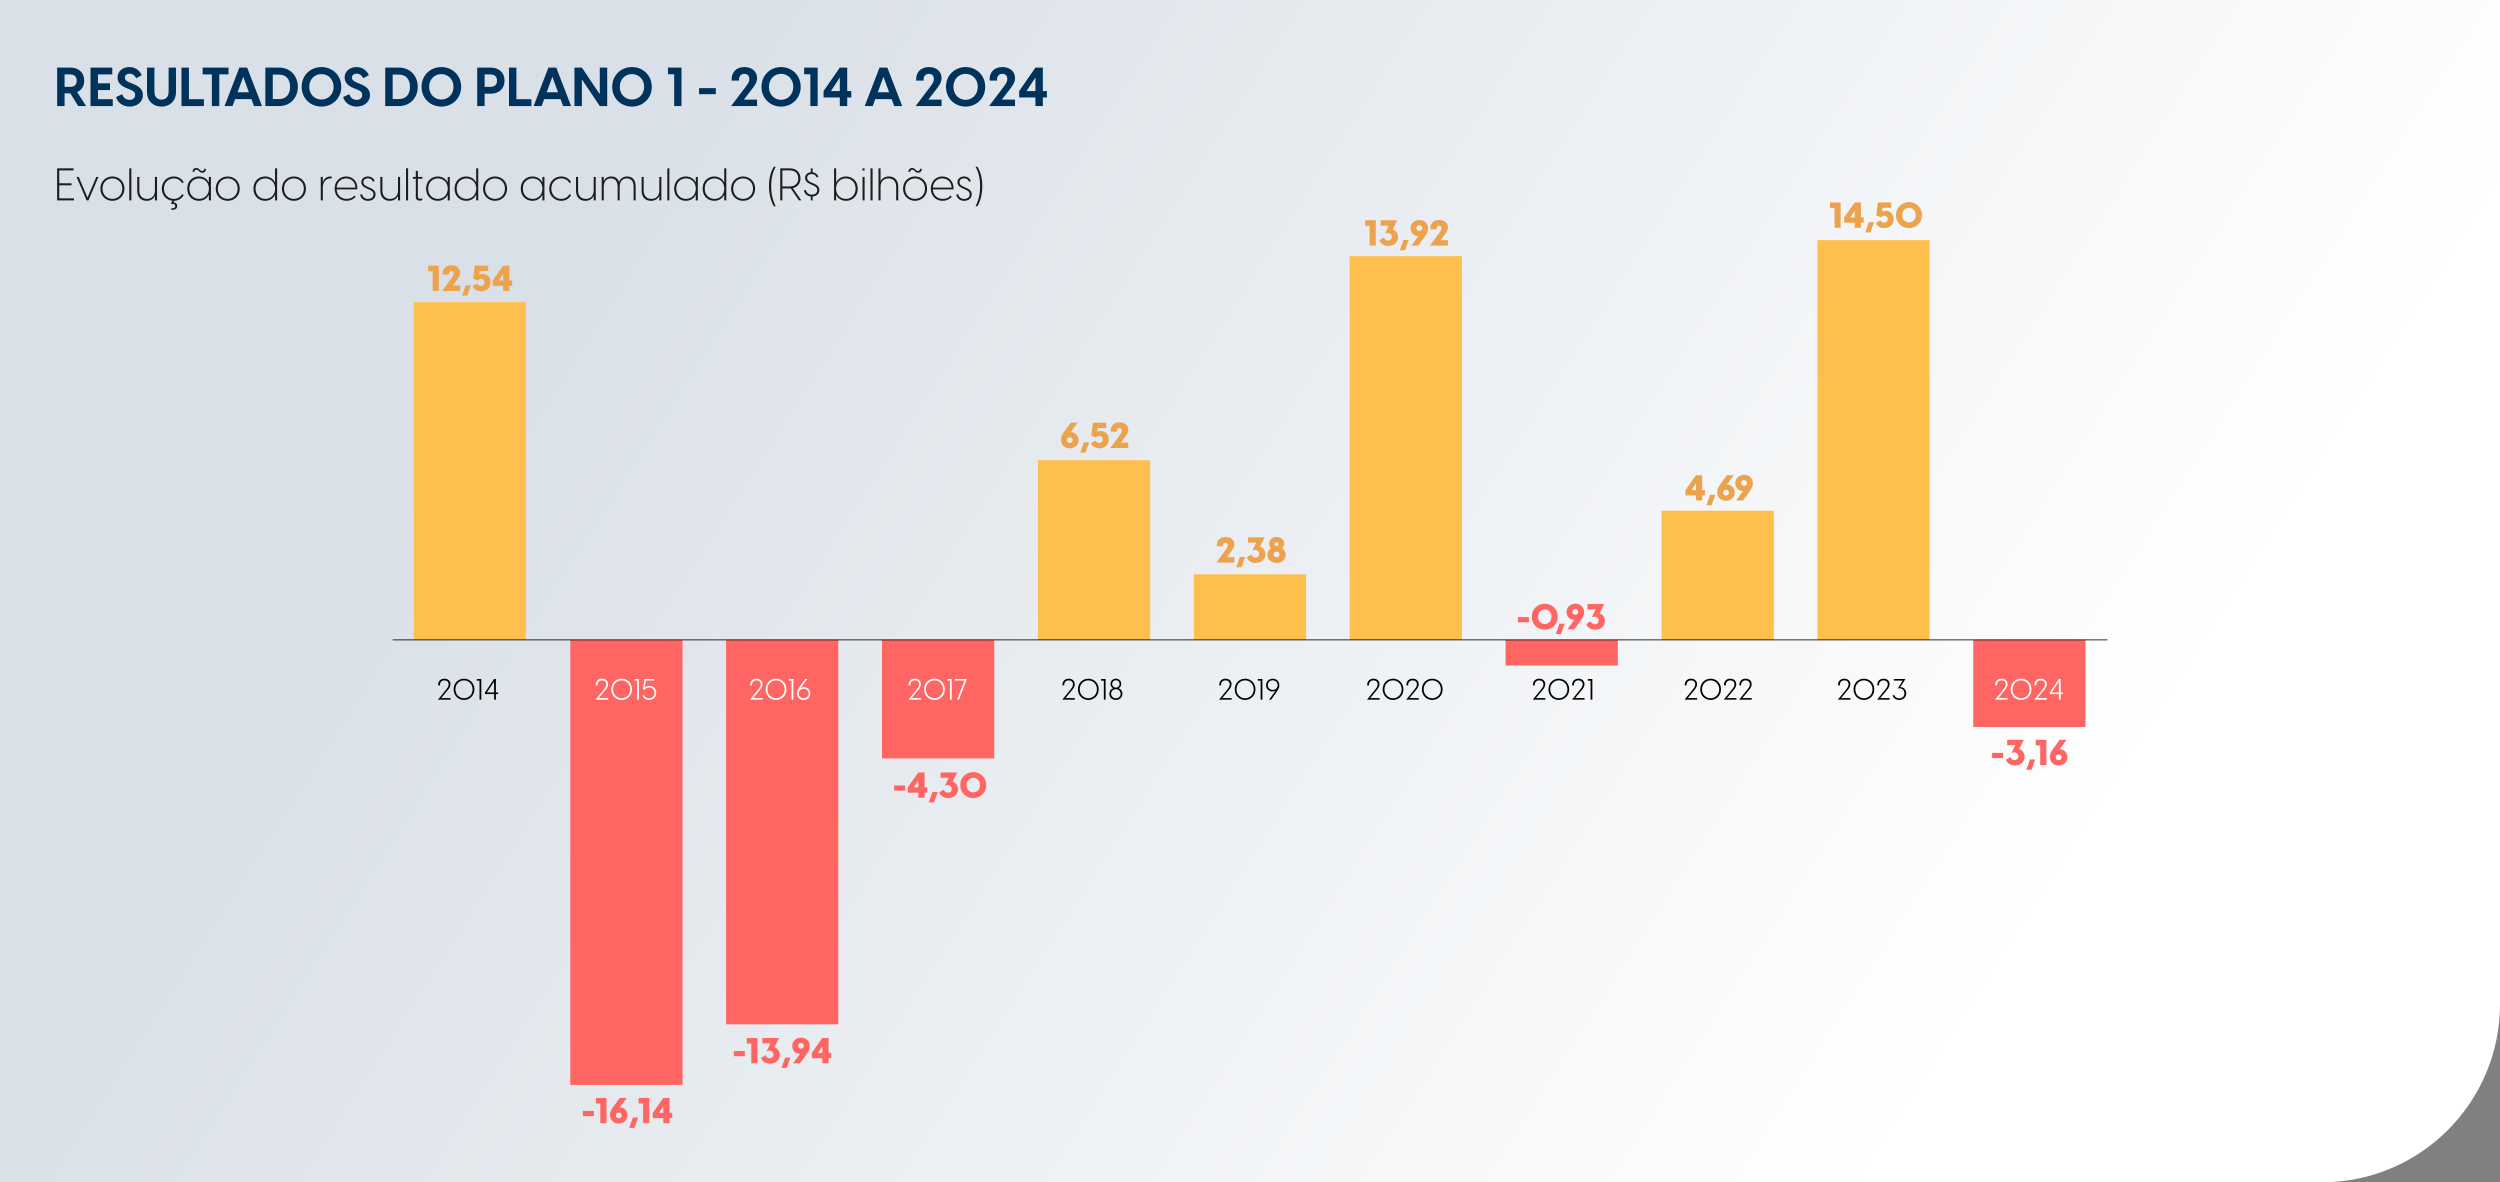 <svg width="1108" height="524" viewBox="0 0 1108 524" fill="none" xmlns="http://www.w3.org/2000/svg">
<rect x="0" y="0" width="1108" height="524" fill="#808080" stroke="none"/>
<path d="M0 0H1108V445C1108 488.63 1072.63 524 1029 524H0V0Z" fill="url(#paint0_linear_439_3832)"/>
<path d="M233.108 133.905H183.358V283.597H233.108V133.905Z" fill="#FFBF4F"/>
<path d="M302.506 283.598H252.755V480.834H302.506V283.598Z" fill="#FF6663"/>
<path d="M371.551 283.598H321.801V453.972H371.551V283.598Z" fill="#FF6663"/>
<path d="M440.659 283.598H390.909V336.123H440.659V283.598Z" fill="#FF6663"/>
<path d="M509.767 203.96H460.017V283.661H509.767V203.96Z" fill="#FFBF4F"/>
<path d="M578.875 254.529H529.125V283.598H578.875V254.529Z" fill="#FFBF4F"/>
<path d="M647.921 113.538H598.17V283.66H647.921V113.538Z" fill="#FFBF4F"/>
<path d="M717.029 283.598H667.278V294.948H717.029V283.598Z" fill="#FF6663"/>
<path d="M786.136 226.344H736.386V283.661H786.136V226.344Z" fill="#FFBF4F"/>
<path d="M855.181 106.414H805.431V283.598H855.181V106.414Z" fill="#FFBF4F"/>
<path d="M924.289 283.598H874.539V322.188H924.289V283.598Z" fill="#FF6663"/>
<path d="M174 283.598H934" stroke="black" stroke-width="0.359" stroke-miterlimit="10"/>
<path d="M191.747 128.939V120.208H189.758V117.73H194.479V128.939H191.747ZM195.962 128.939L199.483 124.124C200.793 122.355 201.061 121.929 201.061 121.25C201.061 120.129 200.209 120.098 200.035 120.098C199.704 120.098 198.93 120.303 198.93 121.377V121.692H196.167V121.156C196.167 119.324 197.351 117.572 200.067 117.572C202.467 117.572 203.951 118.977 203.951 120.856C203.951 122.229 203.145 123.24 202.167 124.55L200.73 126.539H203.935V128.939H195.962ZM204.795 131.007L206.389 126.429H208.726L207.1 131.007H204.795ZM213.272 129.097C211.409 129.097 210.02 128.15 209.483 126.776L211.567 125.624C211.662 125.955 212.23 126.681 213.178 126.681C213.857 126.681 214.757 126.318 214.757 125.166C214.757 124.124 213.999 123.603 213.209 123.603C212.215 123.603 211.82 124.297 211.788 124.36L209.704 123.413L210.431 117.73H216.335V120.098H212.562L212.325 121.724C212.183 121.834 212.783 121.377 213.857 121.377C215.641 121.377 217.44 122.687 217.44 125.118C217.44 127.708 215.499 129.097 213.272 129.097ZM226.971 124.329V126.697H225.787V128.939H223.008V126.697H218.35V124.329L223.008 117.73H225.787V124.329H226.971ZM221.098 124.329H223.008V121.392L221.098 124.329Z" fill="#ECA34E"/>
<ellipse cx="895.577" cy="305.959" rx="3.947" ry="4.306" fill="#FF6663"/>
<path d="M679.326 310.092L682.335 306.372C683.33 305.145 684.053 304.409 684.053 303.311C684.053 302.2 683.291 301.541 682.193 301.541C681.095 301.541 680.191 302.2 680.191 303.543V303.763H679.403V303.479C679.403 301.89 680.527 300.792 682.193 300.792C683.847 300.792 684.854 301.851 684.854 303.233C684.854 304.577 683.924 305.52 683.265 306.32L680.747 309.382H684.893V310.092H679.326ZM690.865 310.221C688.385 310.221 686.267 308.336 686.267 305.507C686.267 302.678 688.385 300.792 690.865 300.792C693.345 300.792 695.464 302.678 695.464 305.507C695.464 308.336 693.345 310.221 690.865 310.221ZM690.865 309.472C692.88 309.472 694.676 307.896 694.676 305.507C694.676 303.117 692.88 301.541 690.865 301.541C688.85 301.541 687.055 303.117 687.055 305.507C687.055 307.896 688.85 309.472 690.865 309.472ZM696.709 310.092L699.718 306.372C700.713 305.145 701.436 304.409 701.436 303.311C701.436 302.2 700.674 301.541 699.576 301.541C698.478 301.541 697.574 302.2 697.574 303.543V303.763H696.786V303.479C696.786 301.89 697.91 300.792 699.576 300.792C701.23 300.792 702.237 301.851 702.237 303.233C702.237 304.577 701.307 305.52 700.648 306.32L698.129 309.382H702.276V310.092H696.709ZM704.941 310.092V301.67H703.727V300.921H705.729V310.092H704.941Z" fill="black"/>
<path d="M746.605 310.092L749.615 306.372C750.61 305.145 751.333 304.409 751.333 303.311C751.333 302.2 750.571 301.541 749.473 301.541C748.375 301.541 747.471 302.2 747.471 303.543V303.763H746.683V303.479C746.683 301.89 747.807 300.792 749.473 300.792C751.126 300.792 752.134 301.851 752.134 303.233C752.134 304.577 751.204 305.52 750.545 306.32L748.026 309.382H752.173V310.092H746.605ZM758.145 310.221C755.665 310.221 753.546 308.336 753.546 305.507C753.546 302.678 755.665 300.792 758.145 300.792C760.625 300.792 762.744 302.678 762.744 305.507C762.744 308.336 760.625 310.221 758.145 310.221ZM758.145 309.472C760.16 309.472 761.956 307.896 761.956 305.507C761.956 303.117 760.16 301.541 758.145 301.541C756.13 301.541 754.334 303.117 754.334 305.507C754.334 307.896 756.13 309.472 758.145 309.472ZM763.988 310.092L766.998 306.372C767.993 305.145 768.716 304.409 768.716 303.311C768.716 302.2 767.954 301.541 766.856 301.541C765.758 301.541 764.854 302.2 764.854 303.543V303.763H764.066V303.479C764.066 301.89 765.19 300.792 766.856 300.792C768.509 300.792 769.517 301.851 769.517 303.233C769.517 304.577 768.587 305.52 767.928 306.32L765.409 309.382H769.556V310.092H763.988ZM770.8 310.092L773.81 306.372C774.805 305.145 775.528 304.409 775.528 303.311C775.528 302.2 774.766 301.541 773.668 301.541C772.57 301.541 771.666 302.2 771.666 303.543V303.763H770.878V303.479C770.878 301.89 772.001 300.792 773.668 300.792C775.321 300.792 776.329 301.851 776.329 303.233C776.329 304.577 775.399 305.52 774.74 306.32L772.221 309.382H776.367V310.092H770.8Z" fill="black"/>
<path d="M814.545 310.092L817.555 306.372C818.549 305.145 819.273 304.409 819.273 303.311C819.273 302.2 818.51 301.541 817.413 301.541C816.315 301.541 815.41 302.2 815.41 303.543V303.763H814.622V303.479C814.622 301.89 815.746 300.792 817.413 300.792C819.066 300.792 820.073 301.851 820.073 303.233C820.073 304.577 819.143 305.52 818.485 306.32L815.966 309.382H820.112V310.092H814.545ZM826.084 310.221C823.604 310.221 821.486 308.336 821.486 305.507C821.486 302.678 823.604 300.792 826.084 300.792C828.565 300.792 830.683 302.678 830.683 305.507C830.683 308.336 828.565 310.221 826.084 310.221ZM826.084 309.472C828.1 309.472 829.895 307.896 829.895 305.507C829.895 303.117 828.1 301.541 826.084 301.541C824.069 301.541 822.274 303.117 822.274 305.507C822.274 307.896 824.069 309.472 826.084 309.472ZM831.928 310.092L834.938 306.372C835.932 305.145 836.656 304.409 836.656 303.311C836.656 302.2 835.893 301.541 834.795 301.541C833.697 301.541 832.793 302.2 832.793 303.543V303.763H832.005V303.479C832.005 301.89 833.129 300.792 834.795 300.792C836.449 300.792 837.456 301.851 837.456 303.233C837.456 304.577 836.526 305.52 835.868 306.32L833.349 309.382H837.495V310.092H831.928ZM841.736 310.221C840.251 310.221 839.179 309.382 838.804 308.258L839.411 307.922C839.76 308.852 840.587 309.511 841.736 309.511C842.964 309.511 844.049 308.749 844.049 307.276C844.049 305.623 842.667 304.757 841.065 305.145L843.299 301.631H839.347V300.921H844.514L842.189 304.512C843.519 304.525 844.85 305.52 844.85 307.289C844.85 309.098 843.454 310.221 841.736 310.221Z" fill="black"/>
<path d="M884.219 310.092L887.229 306.372C888.224 305.145 888.947 304.409 888.947 303.311C888.947 302.2 888.185 301.541 887.087 301.541C885.989 301.541 885.085 302.2 885.085 303.543V303.763H884.297V303.479C884.297 301.89 885.42 300.792 887.087 300.792C888.74 300.792 889.748 301.851 889.748 303.233C889.748 304.577 888.818 305.52 888.159 306.32L885.64 309.382H889.787V310.092H884.219ZM895.759 310.221C893.279 310.221 891.16 308.336 891.16 305.507C891.16 302.678 893.279 300.792 895.759 300.792C898.239 300.792 900.357 302.678 900.357 305.507C900.357 308.336 898.239 310.221 895.759 310.221ZM895.759 309.472C897.774 309.472 899.569 307.896 899.569 305.507C899.569 303.117 897.774 301.541 895.759 301.541C893.744 301.541 891.948 303.117 891.948 305.507C891.948 307.896 893.744 309.472 895.759 309.472ZM901.602 310.092L904.612 306.372C905.606 305.145 906.33 304.409 906.33 303.311C906.33 302.2 905.568 301.541 904.47 301.541C903.372 301.541 902.468 302.2 902.468 303.543V303.763H901.68V303.479C901.68 301.89 902.803 300.792 904.47 300.792C906.123 300.792 907.131 301.851 907.131 303.233C907.131 304.577 906.201 305.52 905.542 306.32L903.023 309.382H907.169V310.092H901.602ZM914.278 306.902V307.612H913.31V310.092H912.509V307.612H908.479V306.902L912.509 300.921H913.31V306.902H914.278ZM909.305 306.902H912.509V302.084L909.305 306.902Z" fill="white"/>
<path d="M605.856 310.092L608.866 306.372C609.861 305.145 610.584 304.409 610.584 303.311C610.584 302.2 609.822 301.541 608.724 301.541C607.626 301.541 606.722 302.2 606.722 303.543V303.763H605.934V303.479C605.934 301.89 607.057 300.792 608.724 300.792C610.377 300.792 611.385 301.851 611.385 303.233C611.385 304.577 610.455 305.52 609.796 306.32L607.277 309.382H611.424V310.092H605.856ZM617.396 310.221C614.916 310.221 612.797 308.336 612.797 305.507C612.797 302.678 614.916 300.792 617.396 300.792C619.876 300.792 621.994 302.678 621.994 305.507C621.994 308.336 619.876 310.221 617.396 310.221ZM617.396 309.472C619.411 309.472 621.206 307.896 621.206 305.507C621.206 303.117 619.411 301.541 617.396 301.541C615.381 301.541 613.585 303.117 613.585 305.507C613.585 307.896 615.381 309.472 617.396 309.472ZM623.239 310.092L626.249 306.372C627.243 305.145 627.967 304.409 627.967 303.311C627.967 302.2 627.205 301.541 626.107 301.541C625.009 301.541 624.105 302.2 624.105 303.543V303.763H623.317V303.479C623.317 301.89 624.44 300.792 626.107 300.792C627.76 300.792 628.768 301.851 628.768 303.233C628.768 304.577 627.838 305.52 627.179 306.32L624.66 309.382H628.806V310.092H623.239ZM634.779 310.221C632.299 310.221 630.18 308.336 630.18 305.507C630.18 302.678 632.299 300.792 634.779 300.792C637.259 300.792 639.377 302.678 639.377 305.507C639.377 308.336 637.259 310.221 634.779 310.221ZM634.779 309.472C636.794 309.472 638.589 307.896 638.589 305.507C638.589 303.117 636.794 301.541 634.779 301.541C632.764 301.541 630.968 303.117 630.968 305.507C630.968 307.896 632.764 309.472 634.779 309.472Z" fill="black"/>
<path d="M540.288 310.092L543.298 306.372C544.293 305.145 545.016 304.409 545.016 303.311C545.016 302.2 544.254 301.541 543.156 301.541C542.058 301.541 541.154 302.2 541.154 303.543V303.763H540.366V303.479C540.366 301.89 541.49 300.792 543.156 300.792C544.809 300.792 545.817 301.851 545.817 303.233C545.817 304.577 544.887 305.52 544.228 306.32L541.709 309.382H545.856V310.092H540.288ZM551.828 310.221C549.348 310.221 547.229 308.336 547.229 305.507C547.229 302.678 549.348 300.792 551.828 300.792C554.308 300.792 556.426 302.678 556.426 305.507C556.426 308.336 554.308 310.221 551.828 310.221ZM551.828 309.472C553.843 309.472 555.638 307.896 555.638 305.507C555.638 303.117 553.843 301.541 551.828 301.541C549.813 301.541 548.017 303.117 548.017 305.507C548.017 307.896 549.813 309.472 551.828 309.472ZM558.701 310.092V301.67H557.487V300.921H559.489V310.092H558.701ZM564.074 300.792C565.702 300.792 567.006 301.941 567.006 303.711C567.006 305.158 566.102 306.256 565.611 306.94L563.377 310.092H562.472L565.366 306.049C564.862 306.398 564.358 306.463 563.958 306.463C562.395 306.463 561.129 305.352 561.129 303.672C561.129 301.941 562.447 300.792 564.074 300.792ZM561.891 303.647C561.891 304.964 562.912 305.765 564.074 305.765C565.237 305.765 566.244 304.964 566.244 303.647C566.244 302.316 565.237 301.515 564.074 301.515C562.912 301.515 561.891 302.316 561.891 303.647Z" fill="black"/>
<path d="M470.803 310.092L473.813 306.372C474.808 305.145 475.531 304.409 475.531 303.311C475.531 302.2 474.769 301.541 473.671 301.541C472.573 301.541 471.669 302.2 471.669 303.543V303.763H470.881V303.479C470.881 301.89 472.004 300.792 473.671 300.792C475.324 300.792 476.332 301.851 476.332 303.233C476.332 304.577 475.402 305.52 474.743 306.32L472.224 309.382H476.371V310.092H470.803ZM482.343 310.221C479.863 310.221 477.744 308.336 477.744 305.507C477.744 302.678 479.863 300.792 482.343 300.792C484.823 300.792 486.941 302.678 486.941 305.507C486.941 308.336 484.823 310.221 482.343 310.221ZM482.343 309.472C484.358 309.472 486.153 307.896 486.153 305.507C486.153 303.117 484.358 301.541 482.343 301.541C480.328 301.541 478.532 303.117 478.532 305.507C478.532 307.896 480.328 309.472 482.343 309.472ZM489.216 310.092V301.67H488.002V300.921H490.004V310.092H489.216ZM494.55 310.221C493.013 310.221 491.644 309.162 491.644 307.496C491.644 306.295 492.342 305.442 493.284 305.042C492.574 304.602 492.174 303.866 492.174 303.052C492.174 301.851 493.091 300.792 494.55 300.792C496.01 300.792 496.927 301.851 496.927 303.052C496.927 303.866 496.527 304.602 495.816 305.042C496.759 305.442 497.457 306.295 497.457 307.496C497.457 309.162 496.088 310.221 494.55 310.221ZM494.55 304.757C495.48 304.757 496.204 304.034 496.204 303.104C496.204 302.251 495.584 301.502 494.55 301.502C493.53 301.502 492.91 302.251 492.91 303.104C492.91 304.034 493.633 304.757 494.55 304.757ZM494.55 309.485C495.674 309.485 496.656 308.71 496.656 307.47C496.656 306.269 495.726 305.455 494.55 305.455C493.375 305.455 492.458 306.269 492.458 307.47C492.458 308.697 493.427 309.485 494.55 309.485Z" fill="black"/>
<path d="M402.61 310.092L405.619 306.372C406.614 305.145 407.337 304.409 407.337 303.311C407.337 302.2 406.575 301.541 405.477 301.541C404.379 301.541 403.475 302.2 403.475 303.543V303.763H402.687V303.479C402.687 301.89 403.811 300.792 405.477 300.792C407.131 300.792 408.138 301.851 408.138 303.233C408.138 304.577 407.208 305.52 406.549 306.32L404.031 309.382H408.177V310.092H402.61ZM414.149 310.221C411.669 310.221 409.551 308.336 409.551 305.507C409.551 302.678 411.669 300.792 414.149 300.792C416.629 300.792 418.748 302.678 418.748 305.507C418.748 308.336 416.629 310.221 414.149 310.221ZM414.149 309.472C416.164 309.472 417.96 307.896 417.96 305.507C417.96 303.117 416.164 301.541 414.149 301.541C412.134 301.541 410.339 303.117 410.339 305.507C410.339 307.896 412.134 309.472 414.149 309.472ZM421.022 310.092V301.67H419.808V300.921H421.81V310.092H421.022ZM424.2 310.092L427.481 301.631H423.218V300.921H428.527L425.001 310.092H424.2Z" fill="white"/>
<path d="M332.408 310.092L335.418 306.372C336.412 305.145 337.136 304.409 337.136 303.311C337.136 302.2 336.373 301.541 335.276 301.541C334.178 301.541 333.273 302.2 333.273 303.543V303.763H332.485V303.479C332.485 301.89 333.609 300.792 335.276 300.792C336.929 300.792 337.936 301.851 337.936 303.233C337.936 304.577 337.006 305.52 336.348 306.32L333.829 309.382H337.975V310.092H332.408ZM343.947 310.221C341.467 310.221 339.349 308.336 339.349 305.507C339.349 302.678 341.467 300.792 343.947 300.792C346.428 300.792 348.546 302.678 348.546 305.507C348.546 308.336 346.428 310.221 343.947 310.221ZM343.947 309.472C345.963 309.472 347.758 307.896 347.758 305.507C347.758 303.117 345.963 301.541 343.947 301.541C341.932 301.541 340.137 303.117 340.137 305.507C340.137 307.896 341.932 309.472 343.947 309.472ZM350.821 310.092V301.67H349.606V300.921H351.609V310.092H350.821ZM356.297 304.551C357.86 304.551 359.126 305.662 359.126 307.341C359.126 309.072 357.809 310.221 356.181 310.221C354.553 310.221 353.249 309.072 353.249 307.302C353.249 305.855 354.153 304.757 354.644 304.073L356.878 300.921H357.77L354.889 304.964C355.393 304.628 355.897 304.551 356.297 304.551ZM356.181 309.498C357.343 309.498 358.364 308.697 358.364 307.367C358.364 306.049 357.343 305.248 356.181 305.248C355.018 305.248 354.011 306.049 354.011 307.367C354.011 308.697 355.018 309.498 356.181 309.498Z" fill="white"/>
<path d="M263.971 310.092L266.981 306.372C267.976 305.145 268.699 304.409 268.699 303.311C268.699 302.2 267.937 301.541 266.839 301.541C265.741 301.541 264.837 302.2 264.837 303.543V303.763H264.049V303.479C264.049 301.89 265.173 300.792 266.839 300.792C268.492 300.792 269.5 301.851 269.5 303.233C269.5 304.577 268.57 305.52 267.911 306.32L265.392 309.382H269.539V310.092H263.971ZM275.511 310.221C273.031 310.221 270.912 308.336 270.912 305.507C270.912 302.678 273.031 300.792 275.511 300.792C277.991 300.792 280.11 302.678 280.11 305.507C280.11 308.336 277.991 310.221 275.511 310.221ZM275.511 309.472C277.526 309.472 279.322 307.896 279.322 305.507C279.322 303.117 277.526 301.541 275.511 301.541C273.496 301.541 271.7 303.117 271.7 305.507C271.7 307.896 273.496 309.472 275.511 309.472ZM282.384 310.092V301.67H281.17V300.921H283.172V310.092H282.384ZM287.667 310.221C286.194 310.221 285.161 309.382 284.748 308.374L285.381 308.026C285.665 308.762 286.504 309.498 287.68 309.498C288.997 309.498 290.095 308.568 290.095 307.095C290.095 305.662 289.062 304.68 287.732 304.68C286.892 304.68 286.117 305.067 285.652 305.739L284.993 305.507L285.613 300.921H289.953V301.631H286.233L285.781 304.861C286.22 304.331 286.982 303.995 287.835 303.995C289.475 303.995 290.858 305.197 290.858 307.095C290.858 308.968 289.475 310.221 287.667 310.221Z" fill="white"/>
<path d="M194.113 310.092L197.123 306.372C198.117 305.145 198.841 304.409 198.841 303.311C198.841 302.2 198.079 301.541 196.981 301.541C195.883 301.541 194.978 302.2 194.978 303.543V303.763H194.19V303.479C194.19 301.89 195.314 300.792 196.981 300.792C198.634 300.792 199.642 301.851 199.642 303.233C199.642 304.577 198.712 305.52 198.053 306.32L195.534 309.382H199.68V310.092H194.113ZM205.653 310.221C203.172 310.221 201.054 308.336 201.054 305.507C201.054 302.678 203.172 300.792 205.653 300.792C208.133 300.792 210.251 302.678 210.251 305.507C210.251 308.336 208.133 310.221 205.653 310.221ZM205.653 309.472C207.668 309.472 209.463 307.896 209.463 305.507C209.463 303.117 207.668 301.541 205.653 301.541C203.638 301.541 201.842 303.117 201.842 305.507C201.842 307.896 203.638 309.472 205.653 309.472ZM212.526 310.092V301.67H211.312V300.921H213.314V310.092H212.526ZM220.754 306.902V307.612H219.785V310.092H218.984V307.612H214.954V306.902L218.984 300.921H219.785V306.902H220.754ZM215.781 306.902H218.984V302.084L215.781 306.902Z" fill="black"/>
<path d="M258.306 494.659V492.37H263.2V494.659H258.306ZM266.063 497.801V489.071H264.074V486.592H268.794V497.801H266.063ZM274.919 490.807C276.593 490.807 278.108 492.197 278.108 494.281C278.108 496.633 276.198 497.959 274.209 497.959C272.22 497.959 270.357 496.633 270.357 494.202C270.357 492.465 271.241 491.281 272.03 490.223L274.682 486.592H277.745L274.651 490.823C274.73 490.807 274.825 490.807 274.919 490.807ZM274.24 495.607C275.093 495.607 275.519 494.975 275.519 494.36C275.519 493.728 275.093 493.081 274.24 493.081C273.388 493.081 272.946 493.728 272.946 494.36C272.946 494.975 273.388 495.607 274.24 495.607ZM278.879 499.869L280.474 495.291H282.811L281.184 499.869H278.879ZM285.027 497.801V489.071H283.038V486.592H287.758V497.801H285.027ZM297.941 493.191V495.559H296.757V497.801H293.978V495.559H289.321V493.191L293.978 486.592H296.757V493.191H297.941ZM292.068 493.191H293.978V490.255L292.068 493.191Z" fill="#FF6663"/>
<path d="M325.22 468.107V465.818H330.115V468.107H325.22ZM332.978 471.249V462.518H330.988V460.039H335.709V471.249H332.978ZM341.265 471.406C339.276 471.406 337.808 470.317 337.271 468.896L339.276 467.665C339.718 468.675 340.508 469.038 341.155 469.038C342.055 469.038 342.813 468.407 342.813 467.365C342.813 466.023 341.502 465.17 339.813 465.912L341.423 462.407H337.871V460.039H345.26L343.207 464.128C344.47 464.476 345.591 465.77 345.591 467.554C345.591 469.922 343.634 471.406 341.265 471.406ZM346.364 473.317L347.959 468.738H350.296L348.669 473.317H346.364ZM355.031 459.881C357.021 459.881 358.884 461.207 358.884 463.639C358.884 465.375 358 466.56 357.21 467.617L354.558 471.249H351.495L354.589 467.017C354.51 467.033 354.416 467.033 354.321 467.033C352.647 467.033 351.132 465.644 351.132 463.56C351.132 461.207 353.042 459.881 355.031 459.881ZM355 464.76C355.852 464.76 356.294 464.112 356.294 463.481C356.294 462.865 355.852 462.234 355 462.234C354.147 462.234 353.721 462.865 353.721 463.481C353.721 464.112 354.147 464.76 355 464.76ZM368.417 466.638V469.007H367.233V471.249H364.454V469.007H359.797V466.638L364.454 460.039H367.233V466.638H368.417ZM362.544 466.638H364.454V463.702L362.544 466.638Z" fill="#FF6663"/>
<path d="M396.266 350.416V348.127H401.16V350.416H396.266ZM410.955 348.948V351.316H409.771V353.558H406.992V351.316H402.335V348.948L406.992 342.348H409.771V348.948H410.955ZM405.082 348.948H406.992V346.011L405.082 348.948ZM411.644 355.626L413.239 351.047H415.575L413.949 355.626H411.644ZM420.252 353.715C418.262 353.715 416.794 352.626 416.257 351.205L418.262 349.974C418.704 350.984 419.494 351.347 420.141 351.347C421.041 351.347 421.799 350.716 421.799 349.674C421.799 348.332 420.488 347.479 418.799 348.221L420.409 344.716H416.857V342.348H424.246L422.193 346.437C423.456 346.785 424.577 348.079 424.577 349.863C424.577 352.231 422.62 353.715 420.252 353.715ZM431.334 353.715C428.224 353.715 425.571 351.379 425.571 347.953C425.571 344.527 428.224 342.19 431.334 342.19C434.46 342.19 437.112 344.527 437.112 347.953C437.112 351.379 434.46 353.715 431.334 353.715ZM431.334 351.189C433.023 351.189 434.318 349.863 434.318 347.953C434.318 346.043 433.023 344.716 431.334 344.716C429.66 344.716 428.366 346.043 428.366 347.953C428.366 349.863 429.66 351.189 431.334 351.189Z" fill="#FF6663"/>
<path d="M474.801 191.555C476.474 191.555 477.99 192.945 477.99 195.029C477.99 197.381 476.08 198.707 474.09 198.707C472.101 198.707 470.238 197.381 470.238 194.95C470.238 193.213 471.122 192.029 471.912 190.971L474.564 187.34H477.627L474.532 191.571C474.611 191.555 474.706 191.555 474.801 191.555ZM474.122 196.355C474.975 196.355 475.401 195.723 475.401 195.108C475.401 194.476 474.975 193.829 474.122 193.829C473.269 193.829 472.827 194.476 472.827 195.108C472.827 195.723 473.269 196.355 474.122 196.355ZM478.761 200.618L480.355 196.039H482.692L481.066 200.618H478.761ZM487.238 198.707C485.376 198.707 483.986 197.76 483.449 196.386L485.533 195.234C485.628 195.565 486.196 196.292 487.144 196.292C487.823 196.292 488.723 195.929 488.723 194.776C488.723 193.734 487.965 193.213 487.175 193.213C486.181 193.213 485.786 193.908 485.754 193.971L483.67 193.024L484.397 187.34H490.301V189.708H486.528L486.291 191.334C486.149 191.445 486.749 190.987 487.823 190.987C489.607 190.987 491.406 192.297 491.406 194.729C491.406 197.318 489.465 198.707 487.238 198.707ZM492.083 198.549L495.604 193.734C496.914 191.966 497.183 191.54 497.183 190.861C497.183 189.74 496.33 189.708 496.157 189.708C495.825 189.708 495.051 189.913 495.051 190.987V191.303H492.289V190.766C492.289 188.935 493.473 187.182 496.188 187.182C498.588 187.182 500.072 188.587 500.072 190.466C500.072 191.839 499.267 192.85 498.288 194.16L496.851 196.15H500.056V198.549H492.083Z" fill="#ECA34E"/>
<path d="M539.072 249.35L542.593 244.534C543.903 242.766 544.172 242.34 544.172 241.661C544.172 240.54 543.319 240.508 543.145 240.508C542.814 240.508 542.04 240.714 542.04 241.787V242.103H539.277V241.566C539.277 239.735 540.461 237.982 543.177 237.982C545.577 237.982 547.061 239.387 547.061 241.266C547.061 242.64 546.256 243.65 545.277 244.961L543.84 246.95H547.045V249.35H539.072ZM547.905 251.418L549.5 246.839H551.836L550.21 251.418H547.905ZM556.513 249.507C554.523 249.507 553.055 248.418 552.518 246.997L554.523 245.766C554.965 246.776 555.755 247.139 556.402 247.139C557.302 247.139 558.06 246.508 558.06 245.466C558.06 244.124 556.749 243.271 555.06 244.013L556.671 240.508H553.118V238.14H560.507L558.455 242.229C559.718 242.577 560.839 243.871 560.839 245.655C560.839 248.023 558.881 249.507 556.513 249.507ZM565.795 249.507C563.727 249.507 561.754 248.213 561.754 245.908C561.754 244.471 562.527 243.429 563.38 242.987C562.953 242.608 562.432 241.929 562.432 240.935C562.432 239.387 563.711 237.982 565.795 237.982C567.879 237.982 569.142 239.387 569.142 240.935C569.142 241.929 568.621 242.608 568.211 242.987C569.063 243.429 569.821 244.471 569.821 245.908C569.821 248.213 567.848 249.507 565.795 249.507ZM565.795 242.008C566.379 242.008 566.664 241.582 566.664 241.14C566.664 240.587 566.206 240.287 565.795 240.287C565.369 240.287 564.911 240.587 564.911 241.14C564.911 241.582 565.195 242.008 565.795 242.008ZM565.795 247.045C566.537 247.045 567.09 246.46 567.09 245.734C567.09 244.913 566.443 244.44 565.795 244.44C565.132 244.44 564.485 244.913 564.485 245.734C564.485 246.476 565.053 247.045 565.795 247.045Z" fill="#ECA34E"/>
<path d="M607.009 108.846V100.115H605.02V97.636H609.741V108.846H607.009ZM615.297 109.004C613.308 109.004 611.84 107.914 611.303 106.493L613.308 105.262C613.75 106.272 614.539 106.635 615.187 106.635C616.086 106.635 616.844 106.004 616.844 104.962C616.844 103.62 615.534 102.767 613.845 103.509L615.455 100.004H611.903V97.636H619.291L617.239 101.725C618.502 102.073 619.623 103.367 619.623 105.151C619.623 107.52 617.665 109.004 615.297 109.004ZM620.396 110.914L621.991 106.335H624.327L622.701 110.914H620.396ZM629.063 97.478C631.052 97.478 632.915 98.805 632.915 101.236C632.915 102.973 632.031 104.157 631.242 105.214L628.589 108.846H625.526L628.621 104.615C628.542 104.63 628.447 104.63 628.353 104.63C626.679 104.63 625.163 103.241 625.163 101.157C625.163 98.805 627.074 97.478 629.063 97.478ZM629.031 102.357C629.884 102.357 630.326 101.71 630.326 101.078C630.326 100.462 629.884 99.831 629.031 99.831C628.179 99.831 627.753 100.462 627.753 101.078C627.753 101.71 628.179 102.357 629.031 102.357ZM633.749 108.846L637.27 104.03C638.58 102.262 638.849 101.836 638.849 101.157C638.849 100.036 637.996 100.004 637.823 100.004C637.491 100.004 636.717 100.21 636.717 101.283V101.599H633.954V101.062C633.954 99.231 635.139 97.478 637.854 97.478C640.254 97.478 641.738 98.884 641.738 100.762C641.738 102.136 640.933 103.146 639.954 104.457L638.517 106.446H641.722V108.846H633.749Z" fill="#ECA34E"/>
<path d="M672.723 275.782V273.493H677.618V275.782H672.723ZM684.634 279.082C681.523 279.082 678.871 276.745 678.871 273.319C678.871 269.893 681.523 267.557 684.634 267.557C687.76 267.557 690.412 269.893 690.412 273.319C690.412 276.745 687.76 279.082 684.634 279.082ZM684.634 276.556C686.323 276.556 687.618 275.229 687.618 273.319C687.618 271.409 686.323 270.083 684.634 270.083C682.96 270.083 681.666 271.409 681.666 273.319C681.666 275.229 682.96 276.556 684.634 276.556ZM689.535 280.992L691.13 276.414H693.466L691.84 280.992H689.535ZM698.202 267.557C700.191 267.557 702.054 268.883 702.054 271.314C702.054 273.051 701.17 274.235 700.381 275.293L697.728 278.924H694.666L697.76 274.693C697.681 274.708 697.586 274.708 697.492 274.708C695.818 274.708 694.303 273.319 694.303 271.235C694.303 268.883 696.213 267.557 698.202 267.557ZM698.171 272.435C699.023 272.435 699.465 271.788 699.465 271.156C699.465 270.54 699.023 269.909 698.171 269.909C697.318 269.909 696.892 270.54 696.892 271.156C696.892 271.788 697.318 272.435 698.171 272.435ZM706.962 279.082C704.972 279.082 703.504 277.992 702.967 276.571L704.972 275.34C705.414 276.35 706.204 276.714 706.851 276.714C707.751 276.714 708.509 276.082 708.509 275.04C708.509 273.698 707.199 272.846 705.509 273.588L707.12 270.083H703.567V267.714H710.956L708.904 271.804C710.167 272.151 711.288 273.445 711.288 275.229C711.288 277.598 709.33 279.082 706.962 279.082Z" fill="#FF6663"/>
<path d="M755.609 217.2V219.569H754.425V221.811H751.647V219.569H746.989V217.2L751.647 210.601H754.425V217.2H755.609ZM749.736 217.2H751.647V214.264L749.736 217.2ZM756.298 223.879L757.893 219.3H760.23L758.603 223.879H756.298ZM765.628 214.817C767.302 214.817 768.818 216.206 768.818 218.29C768.818 220.642 766.907 221.968 764.918 221.968C762.929 221.968 761.066 220.642 761.066 218.211C761.066 216.474 761.95 215.29 762.739 214.232L765.392 210.601H768.455L765.36 214.832C765.439 214.817 765.534 214.817 765.628 214.817ZM764.95 219.616C765.802 219.616 766.228 218.985 766.228 218.369C766.228 217.737 765.802 217.09 764.95 217.09C764.097 217.09 763.655 217.737 763.655 218.369C763.655 218.985 764.097 219.616 764.95 219.616ZM772.998 210.443C774.987 210.443 776.85 211.769 776.85 214.201C776.85 215.937 775.966 217.122 775.177 218.179L772.524 221.811H769.462L772.556 217.579C772.477 217.595 772.382 217.595 772.288 217.595C770.614 217.595 769.098 216.206 769.098 214.122C769.098 211.769 771.009 210.443 772.998 210.443ZM772.967 215.322C773.819 215.322 774.261 214.674 774.261 214.043C774.261 213.427 773.819 212.796 772.967 212.796C772.114 212.796 771.688 213.427 771.688 214.043C771.688 214.674 772.114 215.322 772.967 215.322Z" fill="#ECA34E"/>
<path d="M813.054 100.952V92.221H811.064V89.742H815.785V100.952H813.054ZM825.967 96.342V98.71H824.783V100.952H822.004V98.71H817.347V96.342L822.004 89.742H824.783V96.342H825.967ZM820.094 96.342H822.004V93.405L820.094 96.342ZM826.656 103.02L828.251 98.441H830.587L828.961 103.02H826.656ZM835.134 101.11C833.271 101.11 831.881 100.162 831.345 98.789L833.429 97.636C833.523 97.968 834.092 98.694 835.039 98.694C835.718 98.694 836.618 98.331 836.618 97.178C836.618 96.136 835.86 95.615 835.071 95.615C834.076 95.615 833.681 96.31 833.65 96.373L831.566 95.426L832.292 89.742H838.197V92.111H834.423L834.186 93.737C834.044 93.847 834.644 93.389 835.718 93.389C837.502 93.389 839.302 94.7 839.302 97.131C839.302 99.72 837.36 101.11 835.134 101.11ZM846.053 101.11C842.943 101.11 840.291 98.773 840.291 95.347C840.291 91.921 842.943 89.584 846.053 89.584C849.179 89.584 851.832 91.921 851.832 95.347C851.832 98.773 849.179 101.11 846.053 101.11ZM846.053 98.584C847.743 98.584 849.037 97.257 849.037 95.347C849.037 93.437 847.743 92.111 846.053 92.111C844.38 92.111 843.085 93.437 843.085 95.347C843.085 97.257 844.38 98.584 846.053 98.584Z" fill="#ECA34E"/>
<path d="M882.911 335.962V333.672H887.805V335.962H882.911ZM892.974 339.261C890.985 339.261 889.517 338.172 888.98 336.751L890.985 335.52C891.427 336.53 892.216 336.893 892.864 336.893C893.764 336.893 894.521 336.262 894.521 335.22C894.521 333.878 893.211 333.025 891.522 333.767L893.132 330.262H889.58V327.894H896.968L894.916 331.983C896.179 332.331 897.3 333.625 897.3 335.409C897.3 337.777 895.342 339.261 892.974 339.261ZM898.073 341.172L899.668 336.593H902.004L900.378 341.172H898.073ZM904.221 339.104V330.373H902.232V327.894H906.952V339.104H904.221ZM913.077 332.109C914.75 332.109 916.266 333.499 916.266 335.583C916.266 337.935 914.356 339.261 912.366 339.261C910.377 339.261 908.514 337.935 908.514 335.504C908.514 333.767 909.398 332.583 910.188 331.525L912.84 327.894H915.903L912.809 332.125C912.887 332.109 912.982 332.109 913.077 332.109ZM912.398 336.909C913.251 336.909 913.677 336.277 913.677 335.662C913.677 335.03 913.251 334.383 912.398 334.383C911.545 334.383 911.103 335.03 911.103 335.662C911.103 336.277 911.545 336.909 912.398 336.909Z" fill="#FF6663"/>
<path d="M34.668 47L31.164 41.36H28.62V47H25.332V29.96H31.308C34.932 29.96 37.332 32.264 37.332 35.744C37.332 38.192 36.156 39.968 34.188 40.808L38.172 47H34.668ZM28.62 32.984V38.504H30.972C32.772 38.504 33.996 37.736 33.996 35.744C33.996 33.776 32.772 32.984 30.972 32.984H28.62ZM43.409 43.976H49.985V47H40.121V29.96H49.769V32.984H43.409V36.944H48.761V39.92H43.409V43.976ZM57.451 47.24C54.475 47.24 52.051 45.488 51.451 42.992L54.115 41.768C54.595 43.088 55.675 44.264 57.403 44.264C58.747 44.264 59.899 43.568 59.899 42.08C59.899 40.832 59.155 40.28 57.427 39.584L56.347 39.176C54.019 38.24 52.099 36.944 52.099 34.352C52.099 31.496 54.475 29.72 57.355 29.72C60.283 29.72 62.059 31.52 62.827 33.32L60.379 34.688C59.659 33.32 58.723 32.648 57.475 32.648C56.251 32.648 55.339 33.248 55.339 34.376C55.339 35.264 55.843 35.96 57.715 36.68L58.867 37.136C61.843 38.336 63.331 39.68 63.331 42.104C63.331 45.56 60.307 47.24 57.451 47.24ZM71.585 47.24C68.008 47.24 65.153 44.936 65.153 40.664V29.96H68.441V40.664C68.441 43.328 70.073 44.144 71.585 44.144C73.073 44.144 74.728 43.328 74.728 40.664V29.96H78.016V40.664C78.016 44.936 75.16 47.24 71.585 47.24ZM83.722 43.976H90.37V47H80.434V29.96H83.722V43.976ZM101.291 29.96V32.984H97.187V47H93.899V32.984H89.795V29.96H101.291ZM112.569 47L111.441 43.928H104.193L103.065 47H99.513L106.065 29.96H109.545L116.121 47H112.569ZM105.297 40.904H110.337L107.817 34.04L105.297 40.904ZM117.606 47V29.96H123.774C128.478 29.96 132.006 33.464 132.006 38.48C132.006 43.496 128.478 47 123.774 47H117.606ZM120.894 43.904H123.654C126.894 43.904 128.574 41.696 128.574 38.48C128.574 35.264 126.894 33.056 123.654 33.056H120.894V43.904ZM142.462 47.24C137.71 47.24 133.702 43.712 133.702 38.48C133.702 33.248 137.71 29.72 142.462 29.72C147.214 29.72 151.246 33.248 151.246 38.48C151.246 43.712 147.214 47.24 142.462 47.24ZM142.462 44.12C145.39 44.12 147.862 41.912 147.862 38.48C147.862 35.048 145.39 32.84 142.462 32.84C139.558 32.84 137.062 35.048 137.062 38.48C137.062 41.912 139.558 44.12 142.462 44.12ZM158.092 47.24C155.116 47.24 152.692 45.488 152.092 42.992L154.756 41.768C155.236 43.088 156.316 44.264 158.044 44.264C159.388 44.264 160.54 43.568 160.54 42.08C160.54 40.832 159.796 40.28 158.068 39.584L156.988 39.176C154.66 38.24 152.74 36.944 152.74 34.352C152.74 31.496 155.116 29.72 157.996 29.72C160.924 29.72 162.7 31.52 163.468 33.32L161.02 34.688C160.3 33.32 159.364 32.648 158.116 32.648C156.892 32.648 155.98 33.248 155.98 34.376C155.98 35.264 156.484 35.96 158.356 36.68L159.508 37.136C162.484 38.336 163.972 39.68 163.972 42.104C163.972 45.56 160.948 47.24 158.092 47.24ZM170.738 47V29.96H176.906C181.61 29.96 185.138 33.464 185.138 38.48C185.138 43.496 181.61 47 176.906 47H170.738ZM174.026 43.904H176.786C180.026 43.904 181.706 41.696 181.706 38.48C181.706 35.264 180.026 33.056 176.786 33.056H174.026V43.904ZM195.594 47.24C190.842 47.24 186.834 43.712 186.834 38.48C186.834 33.248 190.842 29.72 195.594 29.72C200.346 29.72 204.378 33.248 204.378 38.48C204.378 43.712 200.346 47.24 195.594 47.24ZM195.594 44.12C198.522 44.12 200.994 41.912 200.994 38.48C200.994 35.048 198.522 32.84 195.594 32.84C192.69 32.84 190.194 35.048 190.194 38.48C190.194 41.912 192.69 44.12 195.594 44.12ZM217.52 29.96C221.216 29.96 223.616 32.264 223.616 35.744C223.616 39.224 221.216 41.528 217.52 41.528H214.784V47H211.496V29.96H217.52ZM217.232 38.504C219.008 38.504 220.28 37.736 220.28 35.744C220.28 33.776 219.008 32.984 217.232 32.984H214.784V38.504H217.232ZM228.87 43.976H235.518V47H225.582V29.96H228.87V43.976ZM249.561 47L248.433 43.928H241.185L240.057 47H236.505L243.057 29.96H246.537L253.113 47H249.561ZM242.289 40.904H247.329L244.809 34.04L242.289 40.904ZM254.598 47V29.96H257.886L265.71 41.6H265.83V29.96H269.118V47H265.83L258.006 35.36H257.886V47H254.598ZM280.087 47.24C275.335 47.24 271.327 43.712 271.327 38.48C271.327 33.248 275.335 29.72 280.087 29.72C284.839 29.72 288.871 33.248 288.871 38.48C288.871 43.712 284.839 47.24 280.087 47.24ZM280.087 44.12C283.015 44.12 285.487 41.912 285.487 38.48C285.487 35.048 283.015 32.84 280.087 32.84C277.183 32.84 274.687 35.048 274.687 38.48C274.687 41.912 277.183 44.12 280.087 44.12ZM298.796 47V32.912H296.036V29.96H302.036V47H298.796ZM309.813 41.744V39.056H317.253V41.744H309.813ZM324.032 47L329.456 39.824C331.4 37.28 332.12 36.368 332.12 35C332.12 33.176 330.8 32.72 329.912 32.72C328.88 32.72 327.536 33.344 327.536 35.288V35.72H324.272V35C324.272 32.168 326.168 29.72 329.96 29.72C333.392 29.72 335.528 31.808 335.528 34.544C335.528 36.776 334.136 38.384 332.72 40.208L329.696 44.144H335.528V47H324.032ZM346.179 47.24C341.475 47.24 337.491 43.712 337.491 38.48C337.491 33.248 341.475 29.72 346.179 29.72C350.859 29.72 354.867 33.248 354.867 38.48C354.867 43.712 350.859 47.24 346.179 47.24ZM346.179 44.24C349.131 44.24 351.579 41.912 351.579 38.48C351.579 35.048 349.131 32.72 346.179 32.72C343.203 32.72 340.779 35.048 340.779 38.48C340.779 41.912 343.203 44.24 346.179 44.24ZM359.148 47V32.912H356.388V29.96H362.388V47H359.148ZM377.291 40.352V43.184H375.491V47H372.203V43.184H365.003V40.352L372.203 29.96H375.491V40.352H377.291ZM368.267 40.352H372.203V34.376L368.267 40.352ZM396.303 47L395.175 43.928H387.927L386.799 47H383.247L389.799 29.96H393.279L399.855 47H396.303ZM389.031 40.904H394.071L391.551 34.04L389.031 40.904ZM405.805 47L411.229 39.824C413.173 37.28 413.893 36.368 413.893 35C413.893 33.176 412.573 32.72 411.685 32.72C410.653 32.72 409.309 33.344 409.309 35.288V35.72H406.045V35C406.045 32.168 407.941 29.72 411.733 29.72C415.165 29.72 417.301 31.808 417.301 34.544C417.301 36.776 415.909 38.384 414.493 40.208L411.469 44.144H417.301V47H405.805ZM427.952 47.24C423.248 47.24 419.264 43.712 419.264 38.48C419.264 33.248 423.248 29.72 427.952 29.72C432.632 29.72 436.64 33.248 436.64 38.48C436.64 43.712 432.632 47.24 427.952 47.24ZM427.952 44.24C430.904 44.24 433.352 41.912 433.352 38.48C433.352 35.048 430.904 32.72 427.952 32.72C424.976 32.72 422.552 35.048 422.552 38.48C422.552 41.912 424.976 44.24 427.952 44.24ZM438.36 47L443.784 39.824C445.728 37.28 446.448 36.368 446.448 35C446.448 33.176 445.128 32.72 444.24 32.72C443.208 32.72 441.864 33.344 441.864 35.288V35.72H438.6V35C438.6 32.168 440.496 29.72 444.288 29.72C447.72 29.72 449.856 31.808 449.856 34.544C449.856 36.776 448.464 38.384 447.048 40.208L444.024 44.144H449.856V47H438.36ZM463.987 40.352V43.184H462.187V47H458.899V43.184H451.699V40.352L458.899 29.96H462.187V40.352H463.987ZM454.963 40.352H458.899V34.376L454.963 40.352Z" fill="#00335C"/>
<path d="M26.26 87.908H32.78V88.808H25.32V74.608H32.6V75.508H26.26V81.228H31.7V82.128H26.26V87.908ZM38.377 88.808L33.917 78.408H34.897L38.777 87.568L42.677 78.408H43.657L39.197 88.808H38.377ZM49.808 89.008C47.128 89.008 44.488 87.068 44.488 83.608C44.488 80.148 47.128 78.208 49.808 78.208C52.488 78.208 55.148 80.148 55.148 83.608C55.148 87.068 52.488 89.008 49.808 89.008ZM49.808 88.148C52.028 88.148 54.208 86.548 54.208 83.608C54.208 80.668 52.028 79.068 49.808 79.068C47.588 79.068 45.428 80.668 45.428 83.608C45.428 86.548 47.588 88.148 49.808 88.148ZM57.293 88.808V74.608H58.213V88.808H57.293ZM68.668 78.408H69.588V88.808H68.668V86.868C68.168 87.908 66.988 89.008 64.968 89.008C62.748 89.008 60.828 87.628 60.828 84.528V78.408H61.748V84.448C61.748 86.988 63.288 88.148 65.168 88.148C67.028 88.148 68.668 86.988 68.668 84.448V78.408ZM77.055 88.148C78.534 88.148 79.954 87.408 80.695 86.048L81.434 86.448C80.615 88.028 79.034 88.888 77.355 88.988L76.874 89.708C77.775 89.688 78.555 90.268 78.555 91.288C78.555 92.628 77.234 93.168 75.894 92.968V92.308C76.835 92.388 77.654 92.188 77.654 91.328C77.654 90.628 77.154 90.288 76.115 90.428L75.794 90.008L76.475 88.988C74.014 88.748 71.715 86.828 71.715 83.628C71.715 80.148 74.355 78.208 77.014 78.208C78.814 78.208 80.555 79.088 81.434 80.768L80.695 81.168C79.954 79.808 78.534 79.068 77.055 79.068C74.874 79.068 72.654 80.668 72.654 83.628C72.654 86.548 74.874 88.148 77.055 88.148ZM89.624 76.568C88.324 76.568 88.084 75.208 87.044 75.208C86.444 75.208 86.144 75.648 86.144 76.168H85.344C85.344 74.968 86.124 74.428 87.004 74.428C88.304 74.428 88.544 75.788 89.584 75.788C90.184 75.788 90.484 75.348 90.484 74.808H91.284C91.284 76.028 90.504 76.568 89.624 76.568ZM88.164 89.008C85.524 89.008 82.984 87.128 82.984 83.608C82.984 80.088 85.524 78.208 88.164 78.208C90.144 78.208 91.824 79.288 92.504 80.808H92.564V78.408H93.484V88.808H92.564V86.408H92.504C91.824 87.928 90.144 89.008 88.164 89.008ZM88.244 88.148C90.384 88.148 92.584 86.648 92.584 83.608C92.584 80.568 90.384 79.068 88.244 79.068C86.104 79.068 83.924 80.548 83.924 83.608C83.924 86.668 86.104 88.148 88.244 88.148ZM100.921 89.008C98.241 89.008 95.601 87.068 95.601 83.608C95.601 80.148 98.241 78.208 100.921 78.208C103.601 78.208 106.261 80.148 106.261 83.608C106.261 87.068 103.601 89.008 100.921 89.008ZM100.921 88.148C103.141 88.148 105.321 86.548 105.321 83.608C105.321 80.668 103.141 79.068 100.921 79.068C98.701 79.068 96.541 80.668 96.541 83.608C96.541 86.548 98.701 88.148 100.921 88.148ZM121.9 74.608H122.82V88.808H121.9V86.408H121.84C121.16 87.928 119.48 89.008 117.5 89.008C114.86 89.008 112.32 87.128 112.32 83.608C112.32 80.088 114.86 78.208 117.5 78.208C119.48 78.208 121.16 79.288 121.84 80.808H121.9V74.608ZM117.58 88.148C119.72 88.148 121.92 86.648 121.92 83.608C121.92 80.568 119.72 79.068 117.58 79.068C115.44 79.068 113.26 80.548 113.26 83.608C113.26 86.668 115.44 88.148 117.58 88.148ZM130.257 89.008C127.577 89.008 124.937 87.068 124.937 83.608C124.937 80.148 127.577 78.208 130.257 78.208C132.937 78.208 135.597 80.148 135.597 83.608C135.597 87.068 132.937 89.008 130.257 89.008ZM130.257 88.148C132.477 88.148 134.657 86.548 134.657 83.608C134.657 80.668 132.477 79.068 130.257 79.068C128.037 79.068 125.877 80.668 125.877 83.608C125.877 86.548 128.037 88.148 130.257 88.148ZM146.476 78.208C146.716 78.208 146.876 78.228 146.996 78.268V79.108C146.856 79.088 146.716 79.068 146.496 79.068C144.616 79.068 143.076 80.568 143.076 83.088V88.808H142.156V78.408H143.076V80.768C143.496 79.408 144.576 78.208 146.476 78.208ZM153.416 78.208C156.056 78.208 158.656 80.148 158.356 83.928H149.196C149.356 86.668 151.376 88.148 153.656 88.148C155.056 88.148 156.316 87.608 157.076 86.648L157.616 87.188C156.656 88.368 155.136 89.008 153.556 89.008C150.816 89.008 148.316 87.088 148.316 83.588C148.316 80.108 150.816 78.208 153.416 78.208ZM153.416 79.068C151.356 79.068 149.396 80.468 149.216 83.148H157.536C157.456 80.548 155.536 79.068 153.416 79.068ZM163.083 89.008C161.223 89.008 159.923 87.928 159.603 86.268L160.423 86.048C160.783 87.468 161.843 88.168 163.103 88.168C164.303 88.168 165.523 87.568 165.523 86.148C165.523 84.968 164.723 84.468 163.243 83.848L162.543 83.548C160.823 82.828 160.123 81.848 160.123 80.728C160.123 79.248 161.363 78.208 163.043 78.208C164.523 78.208 165.663 79.028 166.043 80.288L165.283 80.568C164.923 79.668 164.263 79.048 163.063 79.048C162.003 79.048 161.043 79.568 161.043 80.728C161.043 81.588 161.563 82.208 162.863 82.768L163.463 83.008C165.363 83.808 166.443 84.508 166.443 86.148C166.443 88.148 164.723 89.008 163.083 89.008ZM176.402 78.408H177.322V88.808H176.402V86.868C175.902 87.908 174.722 89.008 172.702 89.008C170.482 89.008 168.562 87.628 168.562 84.528V78.408H169.482V84.448C169.482 86.988 171.022 88.148 172.902 88.148C174.762 88.148 176.402 86.988 176.402 84.448V78.408ZM179.949 88.808V74.608H180.869V88.808H179.949ZM187.204 79.208H185.204V87.048C185.204 87.748 185.544 88.088 186.224 88.088C186.464 88.088 186.764 88.048 187.164 87.868V88.648C186.804 88.868 186.424 88.928 186.064 88.928C184.984 88.928 184.284 88.408 184.284 87.268V79.208H182.984V78.408H184.284V75.748H185.204V78.408H187.204V79.208ZM194.023 89.008C191.383 89.008 188.843 87.128 188.843 83.608C188.843 80.088 191.383 78.208 194.023 78.208C196.003 78.208 197.683 79.288 198.363 80.808H198.423V78.408H199.343V88.808H198.423V86.408H198.363C197.683 87.928 196.003 89.008 194.023 89.008ZM194.103 88.148C196.243 88.148 198.443 86.648 198.443 83.608C198.443 80.568 196.243 79.068 194.103 79.068C191.963 79.068 189.783 80.548 189.783 83.608C189.783 86.668 191.963 88.148 194.103 88.148ZM211.041 74.608H211.961V88.808H211.041V86.408H210.981C210.301 87.928 208.621 89.008 206.641 89.008C204.001 89.008 201.461 87.128 201.461 83.608C201.461 80.088 204.001 78.208 206.641 78.208C208.621 78.208 210.301 79.288 210.981 80.808H211.041V74.608ZM206.721 88.148C208.861 88.148 211.061 86.648 211.061 83.608C211.061 80.568 208.861 79.068 206.721 79.068C204.581 79.068 202.401 80.548 202.401 83.608C202.401 86.668 204.581 88.148 206.721 88.148ZM219.398 89.008C216.718 89.008 214.078 87.068 214.078 83.608C214.078 80.148 216.718 78.208 219.398 78.208C222.078 78.208 224.738 80.148 224.738 83.608C224.738 87.068 222.078 89.008 219.398 89.008ZM219.398 88.148C221.618 88.148 223.798 86.548 223.798 83.608C223.798 80.668 221.618 79.068 219.398 79.068C217.178 79.068 215.018 80.668 215.018 83.608C215.018 86.548 217.178 88.148 219.398 88.148ZM235.977 89.008C233.337 89.008 230.797 87.128 230.797 83.608C230.797 80.088 233.337 78.208 235.977 78.208C237.957 78.208 239.637 79.288 240.317 80.808H240.377V78.408H241.297V88.808H240.377V86.408H240.317C239.637 87.928 237.957 89.008 235.977 89.008ZM236.057 88.148C238.197 88.148 240.397 86.648 240.397 83.608C240.397 80.568 238.197 79.068 236.057 79.068C233.917 79.068 231.737 80.548 231.737 83.608C231.737 86.668 233.917 88.148 236.057 88.148ZM248.714 89.008C246.054 89.008 243.414 87.068 243.414 83.628C243.414 80.148 246.054 78.208 248.714 78.208C250.514 78.208 252.254 79.088 253.134 80.768L252.394 81.168C251.654 79.808 250.234 79.068 248.754 79.068C246.574 79.068 244.354 80.668 244.354 83.628C244.354 86.548 246.574 88.148 248.754 88.148C250.234 88.148 251.654 87.408 252.394 86.048L253.134 86.448C252.254 88.128 250.514 89.008 248.714 89.008ZM263.121 78.408H264.041V88.808H263.121V86.868C262.621 87.908 261.441 89.008 259.421 89.008C257.201 89.008 255.281 87.628 255.281 84.528V78.408H256.201V84.448C256.201 86.988 257.741 88.148 259.621 88.148C261.481 88.148 263.121 86.988 263.121 84.448V78.408ZM277.988 78.208C280.128 78.208 281.728 79.568 281.728 82.628V88.808H280.808V82.748C280.808 80.548 279.868 79.068 277.808 79.068C275.788 79.068 274.648 80.548 274.648 82.748V88.808H273.728V82.748C273.728 80.548 272.788 79.068 270.728 79.068C268.688 79.068 267.588 80.548 267.588 82.748V88.808H266.668V78.408H267.588V80.188C268.068 79.188 269.088 78.208 270.908 78.208C272.508 78.208 273.808 78.968 274.368 80.648C274.748 79.528 275.848 78.208 277.988 78.208ZM292.203 78.408H293.123V88.808H292.203V86.868C291.703 87.908 290.523 89.008 288.503 89.008C286.283 89.008 284.363 87.628 284.363 84.528V78.408H285.283V84.448C285.283 86.988 286.823 88.148 288.703 88.148C290.563 88.148 292.203 86.988 292.203 84.448V78.408ZM295.75 88.808V74.608H296.67V88.808H295.75ZM303.965 89.008C301.325 89.008 298.785 87.128 298.785 83.608C298.785 80.088 301.325 78.208 303.965 78.208C305.945 78.208 307.625 79.288 308.305 80.808H308.365V78.408H309.285V88.808H308.365V86.408H308.305C307.625 87.928 305.945 89.008 303.965 89.008ZM304.045 88.148C306.185 88.148 308.385 86.648 308.385 83.608C308.385 80.568 306.185 79.068 304.045 79.068C301.905 79.068 299.725 80.548 299.725 83.608C299.725 86.668 301.905 88.148 304.045 88.148ZM320.982 74.608H321.902V88.808H320.982V86.408H320.922C320.242 87.928 318.562 89.008 316.582 89.008C313.942 89.008 311.402 87.128 311.402 83.608C311.402 80.088 313.942 78.208 316.582 78.208C318.562 78.208 320.242 79.288 320.922 80.808H320.982V74.608ZM316.662 88.148C318.802 88.148 321.002 86.648 321.002 83.608C321.002 80.568 318.802 79.068 316.662 79.068C314.522 79.068 312.342 80.548 312.342 83.608C312.342 86.668 314.522 88.148 316.662 88.148ZM329.339 89.008C326.659 89.008 324.019 87.068 324.019 83.608C324.019 80.148 326.659 78.208 329.339 78.208C332.019 78.208 334.679 80.148 334.679 83.608C334.679 87.068 332.019 89.008 329.339 89.008ZM329.339 88.148C331.559 88.148 333.739 86.548 333.739 83.608C333.739 80.668 331.559 79.068 329.339 79.068C327.119 79.068 324.959 80.668 324.959 83.608C324.959 86.548 327.119 88.148 329.339 88.148ZM342.938 91.408C341.538 88.908 340.818 86.008 340.818 82.408C340.818 78.988 341.538 76.248 342.938 73.908H343.798C342.498 76.268 341.778 78.988 341.778 82.408C341.778 86.008 342.498 88.908 343.798 91.408H342.938ZM355.148 88.808H354.068L350.448 83.508C350.328 83.528 350.188 83.528 350.068 83.528H346.748V88.808H345.808V74.608H350.068C353.048 74.608 354.768 76.548 354.768 79.068C354.768 81.248 353.568 82.908 351.408 83.388L355.148 88.808ZM349.948 82.628C352.328 82.628 353.788 81.328 353.788 79.068C353.788 76.788 352.328 75.508 349.948 75.508H346.748V82.628H349.948ZM363.125 84.248C363.125 86.088 361.665 86.968 360.145 87.088V88.808H359.345V87.088C357.705 86.948 356.585 85.908 356.285 84.368L357.105 84.148C357.465 85.568 358.525 86.268 359.785 86.268C360.985 86.268 362.205 85.668 362.205 84.248C362.205 83.068 361.405 82.568 359.925 81.948L359.225 81.648C357.505 80.928 356.805 79.948 356.805 78.828C356.805 77.468 357.865 76.468 359.345 76.328V74.608H360.145V76.328C361.425 76.468 362.385 77.248 362.725 78.388L361.965 78.668C361.605 77.768 360.945 77.148 359.745 77.148C358.685 77.148 357.725 77.668 357.725 78.828C357.725 79.688 358.245 80.308 359.545 80.868L360.145 81.108C362.045 81.908 363.125 82.608 363.125 84.248ZM374.956 78.208C377.596 78.208 380.156 80.088 380.156 83.608C380.156 87.128 377.596 89.008 374.956 89.008C372.976 89.008 371.296 87.928 370.636 86.408H370.576V88.808H369.656V74.608H370.576V80.808H370.636C371.296 79.288 372.976 78.208 374.956 78.208ZM374.876 88.148C377.016 88.148 379.196 86.668 379.196 83.608C379.196 80.548 377.016 79.068 374.876 79.068C372.736 79.068 370.536 80.568 370.536 83.608C370.536 86.648 372.736 88.148 374.876 88.148ZM382.273 75.568V74.608H383.193V75.568H382.273ZM382.273 88.808V78.408H383.193V88.808H382.273ZM385.808 88.808V74.608H386.728V88.808H385.808ZM393.943 78.208C396.183 78.208 398.103 79.588 398.103 82.688V88.808H397.183V82.768C397.183 80.228 395.643 79.068 393.763 79.068C391.883 79.068 390.263 80.228 390.263 82.768V88.808H389.343V74.608H390.263V80.308C390.763 79.288 391.943 78.208 393.943 78.208ZM406.89 76.568C405.59 76.568 405.35 75.208 404.31 75.208C403.71 75.208 403.41 75.648 403.41 76.168H402.61C402.61 74.968 403.39 74.428 404.27 74.428C405.57 74.428 405.81 75.788 406.85 75.788C407.45 75.788 407.75 75.348 407.75 74.808H408.55C408.55 76.028 407.77 76.568 406.89 76.568ZM405.55 89.008C402.87 89.008 400.23 87.068 400.23 83.608C400.23 80.148 402.87 78.208 405.55 78.208C408.23 78.208 410.89 80.148 410.89 83.608C410.89 87.068 408.23 89.008 405.55 89.008ZM405.55 88.148C407.77 88.148 409.95 86.548 409.95 83.608C409.95 80.668 407.77 79.068 405.55 79.068C403.33 79.068 401.17 80.668 401.17 83.608C401.17 86.548 403.33 88.148 405.55 88.148ZM417.635 78.208C420.275 78.208 422.875 80.148 422.575 83.928H413.415C413.575 86.668 415.595 88.148 417.875 88.148C419.275 88.148 420.535 87.608 421.295 86.648L421.835 87.188C420.875 88.368 419.355 89.008 417.775 89.008C415.035 89.008 412.535 87.088 412.535 83.588C412.535 80.108 415.035 78.208 417.635 78.208ZM417.635 79.068C415.575 79.068 413.615 80.468 413.435 83.148H421.755C421.675 80.548 419.755 79.068 417.635 79.068ZM427.302 89.008C425.442 89.008 424.142 87.928 423.822 86.268L424.642 86.048C425.002 87.468 426.062 88.168 427.322 88.168C428.522 88.168 429.742 87.568 429.742 86.148C429.742 84.968 428.942 84.468 427.462 83.848L426.762 83.548C425.042 82.828 424.342 81.848 424.342 80.728C424.342 79.248 425.582 78.208 427.262 78.208C428.742 78.208 429.882 79.028 430.262 80.288L429.502 80.568C429.142 79.668 428.482 79.048 427.282 79.048C426.222 79.048 425.262 79.568 425.262 80.728C425.262 81.588 425.782 82.208 427.082 82.768L427.682 83.008C429.582 83.808 430.662 84.508 430.662 86.148C430.662 88.148 428.942 89.008 427.302 89.008ZM433.221 91.408H432.361C433.661 88.908 434.381 86.008 434.381 82.408C434.381 78.988 433.661 76.268 432.361 73.908H433.221C434.621 76.248 435.341 78.988 435.341 82.408C435.341 86.008 434.621 88.908 433.221 91.408Z" fill="#1D1D1B"/>
<defs>
<linearGradient id="paint0_linear_439_3832" x1="224.5" y1="139.543" x2="832.308" y2="528.56" gradientUnits="userSpaceOnUse">
<stop stop-color="#D9E0E7"/>
<stop offset="1" stop-color="white"/>
</linearGradient>
</defs>
</svg>
